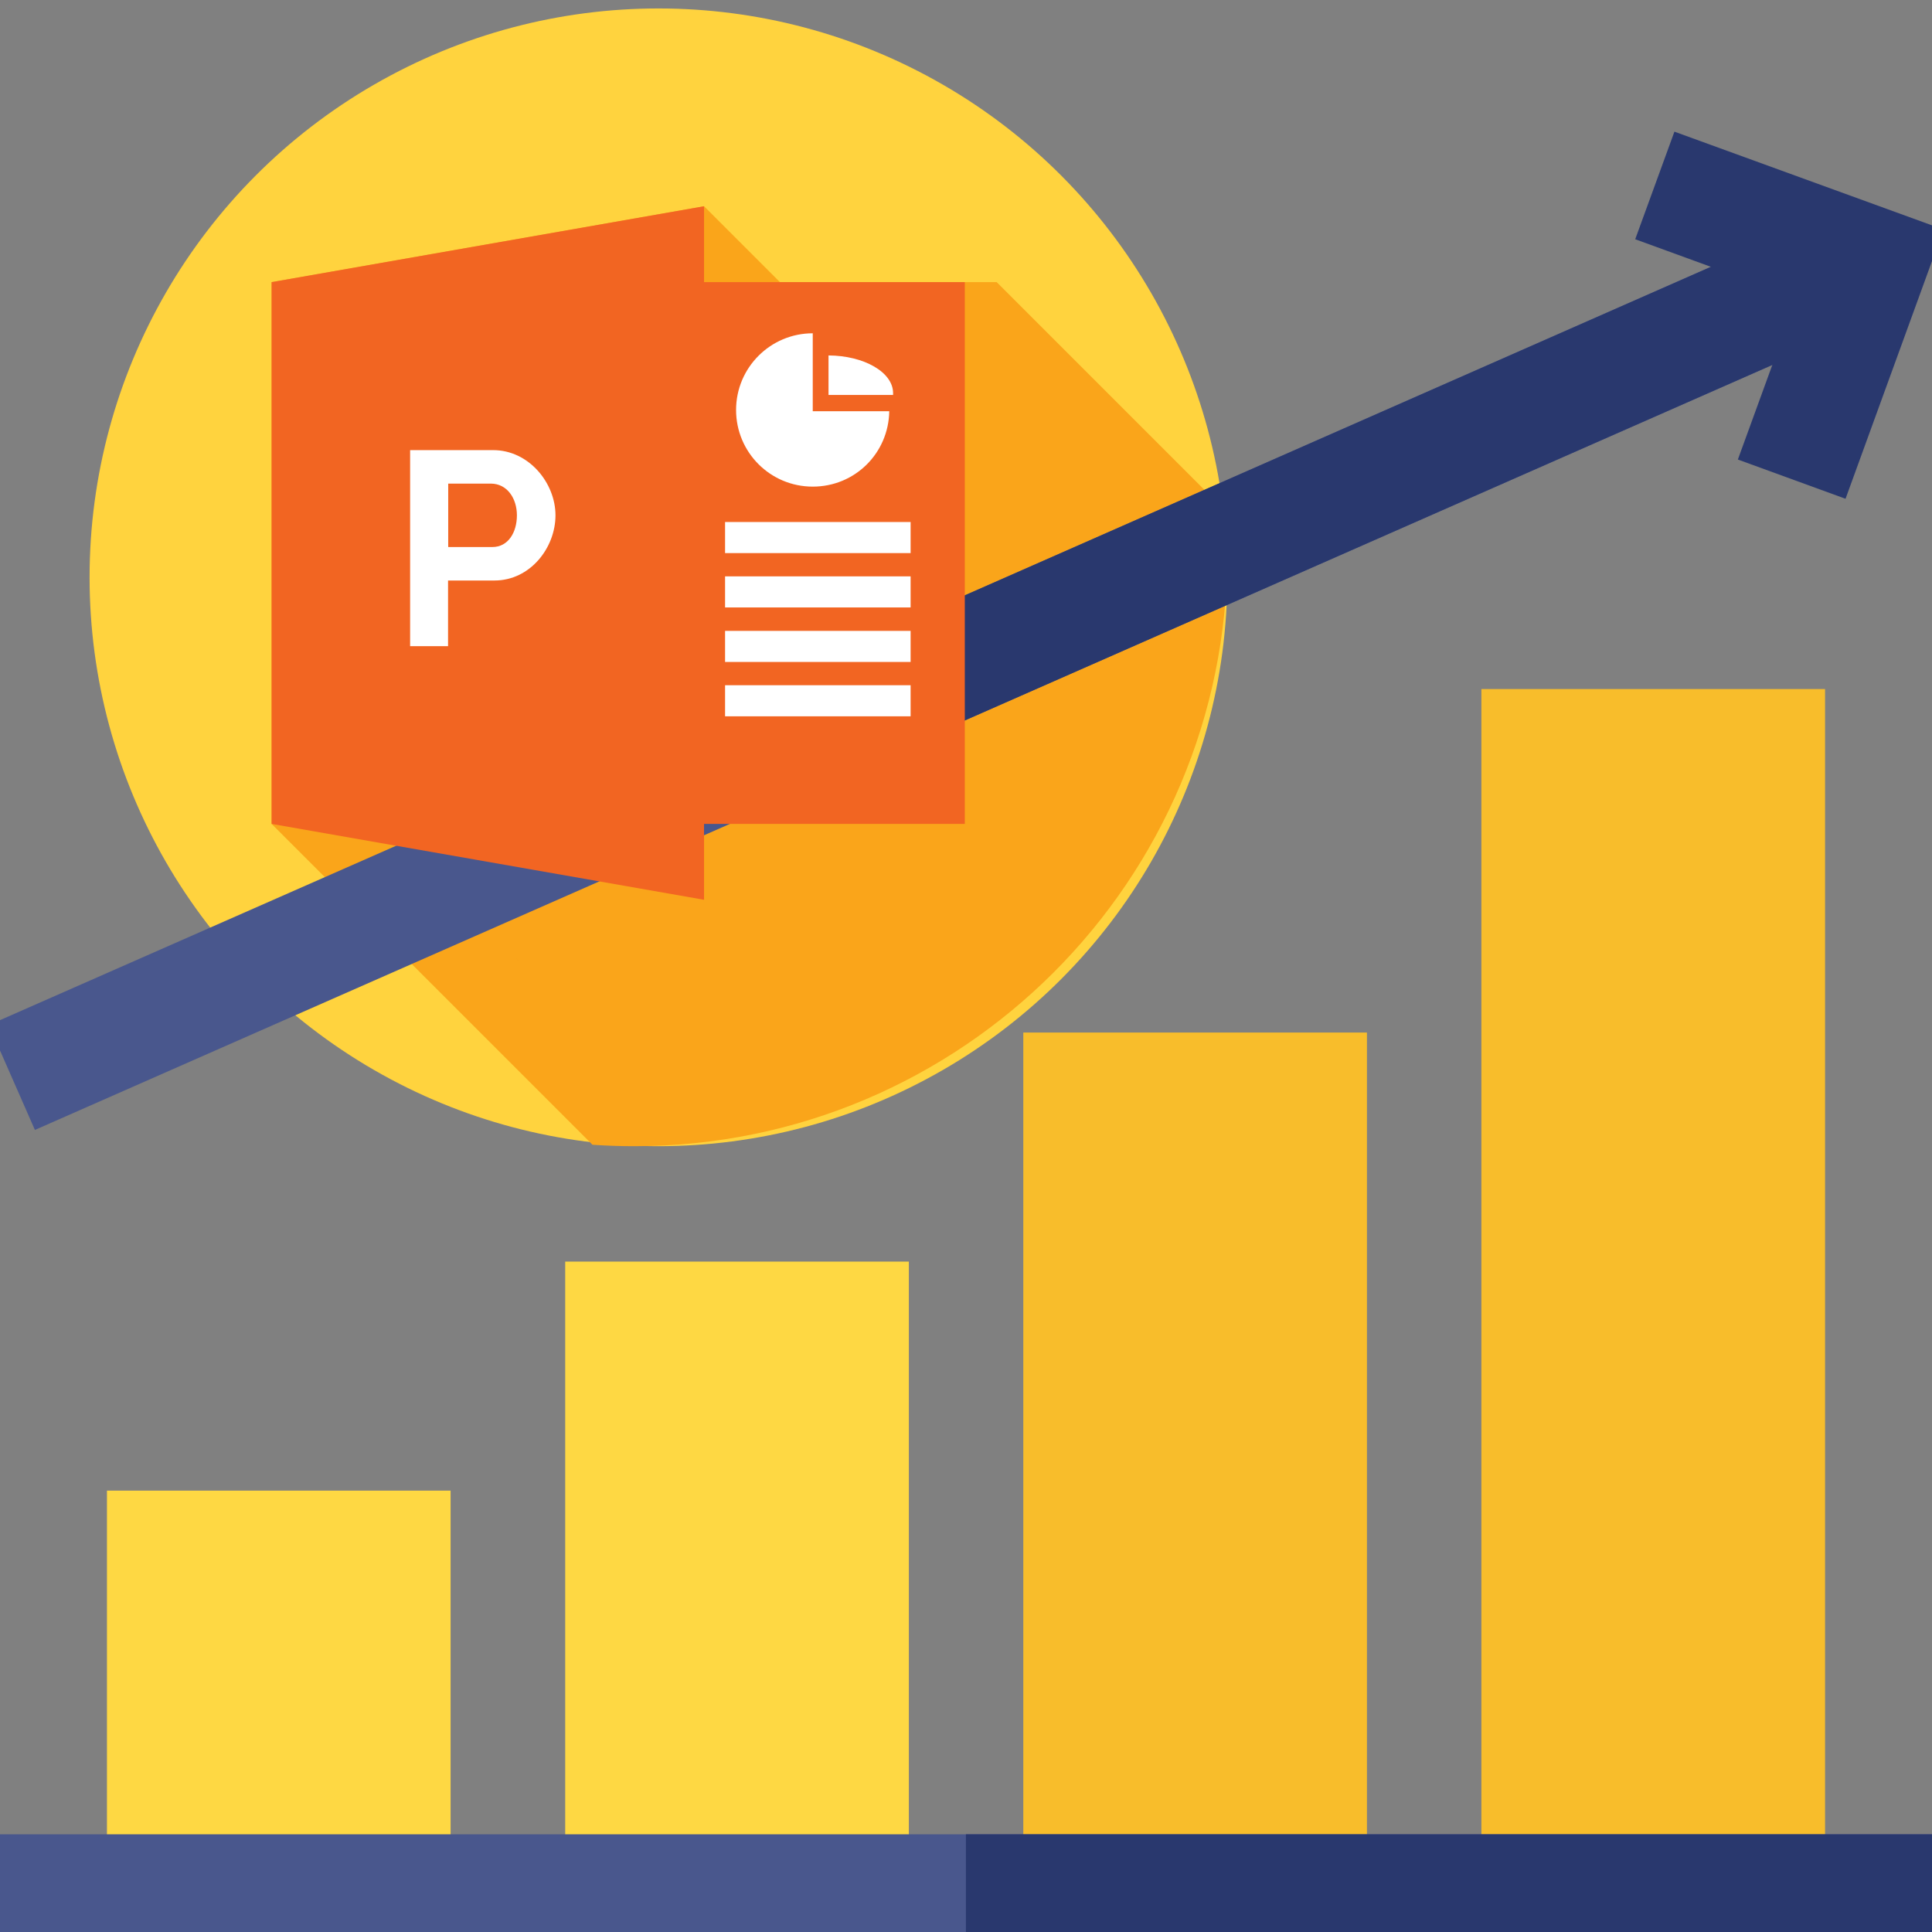 <?xml version="1.0" encoding="UTF-8"?>
<svg xmlns="http://www.w3.org/2000/svg" xmlns:xlink="http://www.w3.org/1999/xlink" id="Layer_2" data-name="Layer 2" width="121.21" height="121.21" viewBox="0 0 121.21 121.21">
  <rect x="0" y="0" width="121.21" height="121.21" fill="#808080" stroke="none"/>
  <defs>
    <clipPath id="clippath">
      <rect width="121.21" height="121.21" style="fill: none;"></rect>
    </clipPath>
  </defs>
  <g id="Layer_1-2" data-name="Layer 1">
    <g>
      <circle cx="41.31" cy="36.22" r="35.69" style="fill: #ffd33e;"></circle>
      <path d="M17.04,17.7V51.69l20.13,20.13c.86,.06,1.74,.09,2.62,.09,20.55,0,37.21-16.66,37.21-37.21,0-.88-.03-1.75-.09-2.62l-14.38-14.38h-13.6l-4.76-4.76-27.13,4.76Z" style="fill: #faa51a;"></path>
      <g style="clip-path: url(#clippath);">
        <path d="M32.37,60.08s.19,.28,.13,.19c-.04-.06-.09-.13-.13-.19Z" style="fill: #010101;"></path>
        <path d="M77.69,39.75s-.09-.34-.06-.23c.02,.08,.04,.16,.06,.23Z" style="fill: #010101;"></path>
        <path d="M116.36,20.62l-62.94,27.71L2.19,70.89l-2.89-6.58,54.13-23.83L113.47,14.04l2.9,6.57Z" style="fill: #49578d;"></path>
        <path d="M116.36,20.62l-62.94,27.71v-7.85L113.47,14.04l2.9,6.57Z" style="fill: #29386e;"></path>
        <path d="M115.78,31.29l-6.75-2.46,3.69-10.13-10.13-3.69,2.46-6.75,16.88,6.14-6.14,16.88Z" style="fill: #29386e;"></path>
        <path d="M35.46,79.15h21.56v39.52h-21.56v-39.52Z" style="fill: #fed843;"></path>
        <path d="M64.2,64.78h21.56v53.89h-21.56v-53.89Z" style="fill: #f8bd2b;"></path>
        <path d="M92.94,43.23h21.56V118.67h-21.56V43.23Z" style="fill: #f8bd2b;"></path>
        <path d="M6.71,93.52H28.27v25.15H6.71v-25.15Z" style="fill: #fed843;"></path>
        <path d="M-.71,115.08H121.92v7.19H-.71v-7.19Z" style="fill: #49578d;"></path>
        <path d="M60.6,115.08h61.31v7.19H60.6v-7.19Z" style="fill: #29386e;"></path>
      </g>
      <g>
        <polygon points="44.17 56.45 17.04 51.69 17.04 17.7 44.17 12.94 44.17 56.45" style="fill: #f26522;"></polygon>
        <rect x="43.49" y="17.7" width="17.04" height="33.99" style="fill: #f26522;"></rect>
        <path d="M25.73,40.53v-12.29h5.21c2.24,0,3.91,2.06,3.91,4.09s-1.58,4.09-3.83,4.09h-2.91v4.12h-2.39Zm2.39-6.21h2.77c1,0,1.54-.93,1.54-1.99s-.61-1.99-1.64-1.99h-2.67v3.98h0Z" style="fill: #fff;"></path>
        <path d="M50.99,20.91c-2.65,0-4.81,2.15-4.81,4.81s2.15,4.81,4.81,4.81,4.76-2.11,4.8-4.73h-4.8v-4.88Z" style="fill: #fff;"></path>
        <path d="M51.98,22.29v2.49h4.05s0-.08,0-.12c0-1.3-1.81-2.35-4.06-2.36Z" style="fill: #fff;"></path>
        <rect x="45.49" y="32.75" width="11.64" height="1.95" style="fill: #fff;"></rect>
        <rect x="45.49" y="36.16" width="11.64" height="1.95" style="fill: #fff;"></rect>
        <rect x="45.49" y="39.58" width="11.64" height="1.95" style="fill: #fff;"></rect>
        <rect x="45.49" y="42.99" width="11.64" height="1.95" style="fill: #fff;"></rect>
      </g>
    </g>
  </g>
</svg>
